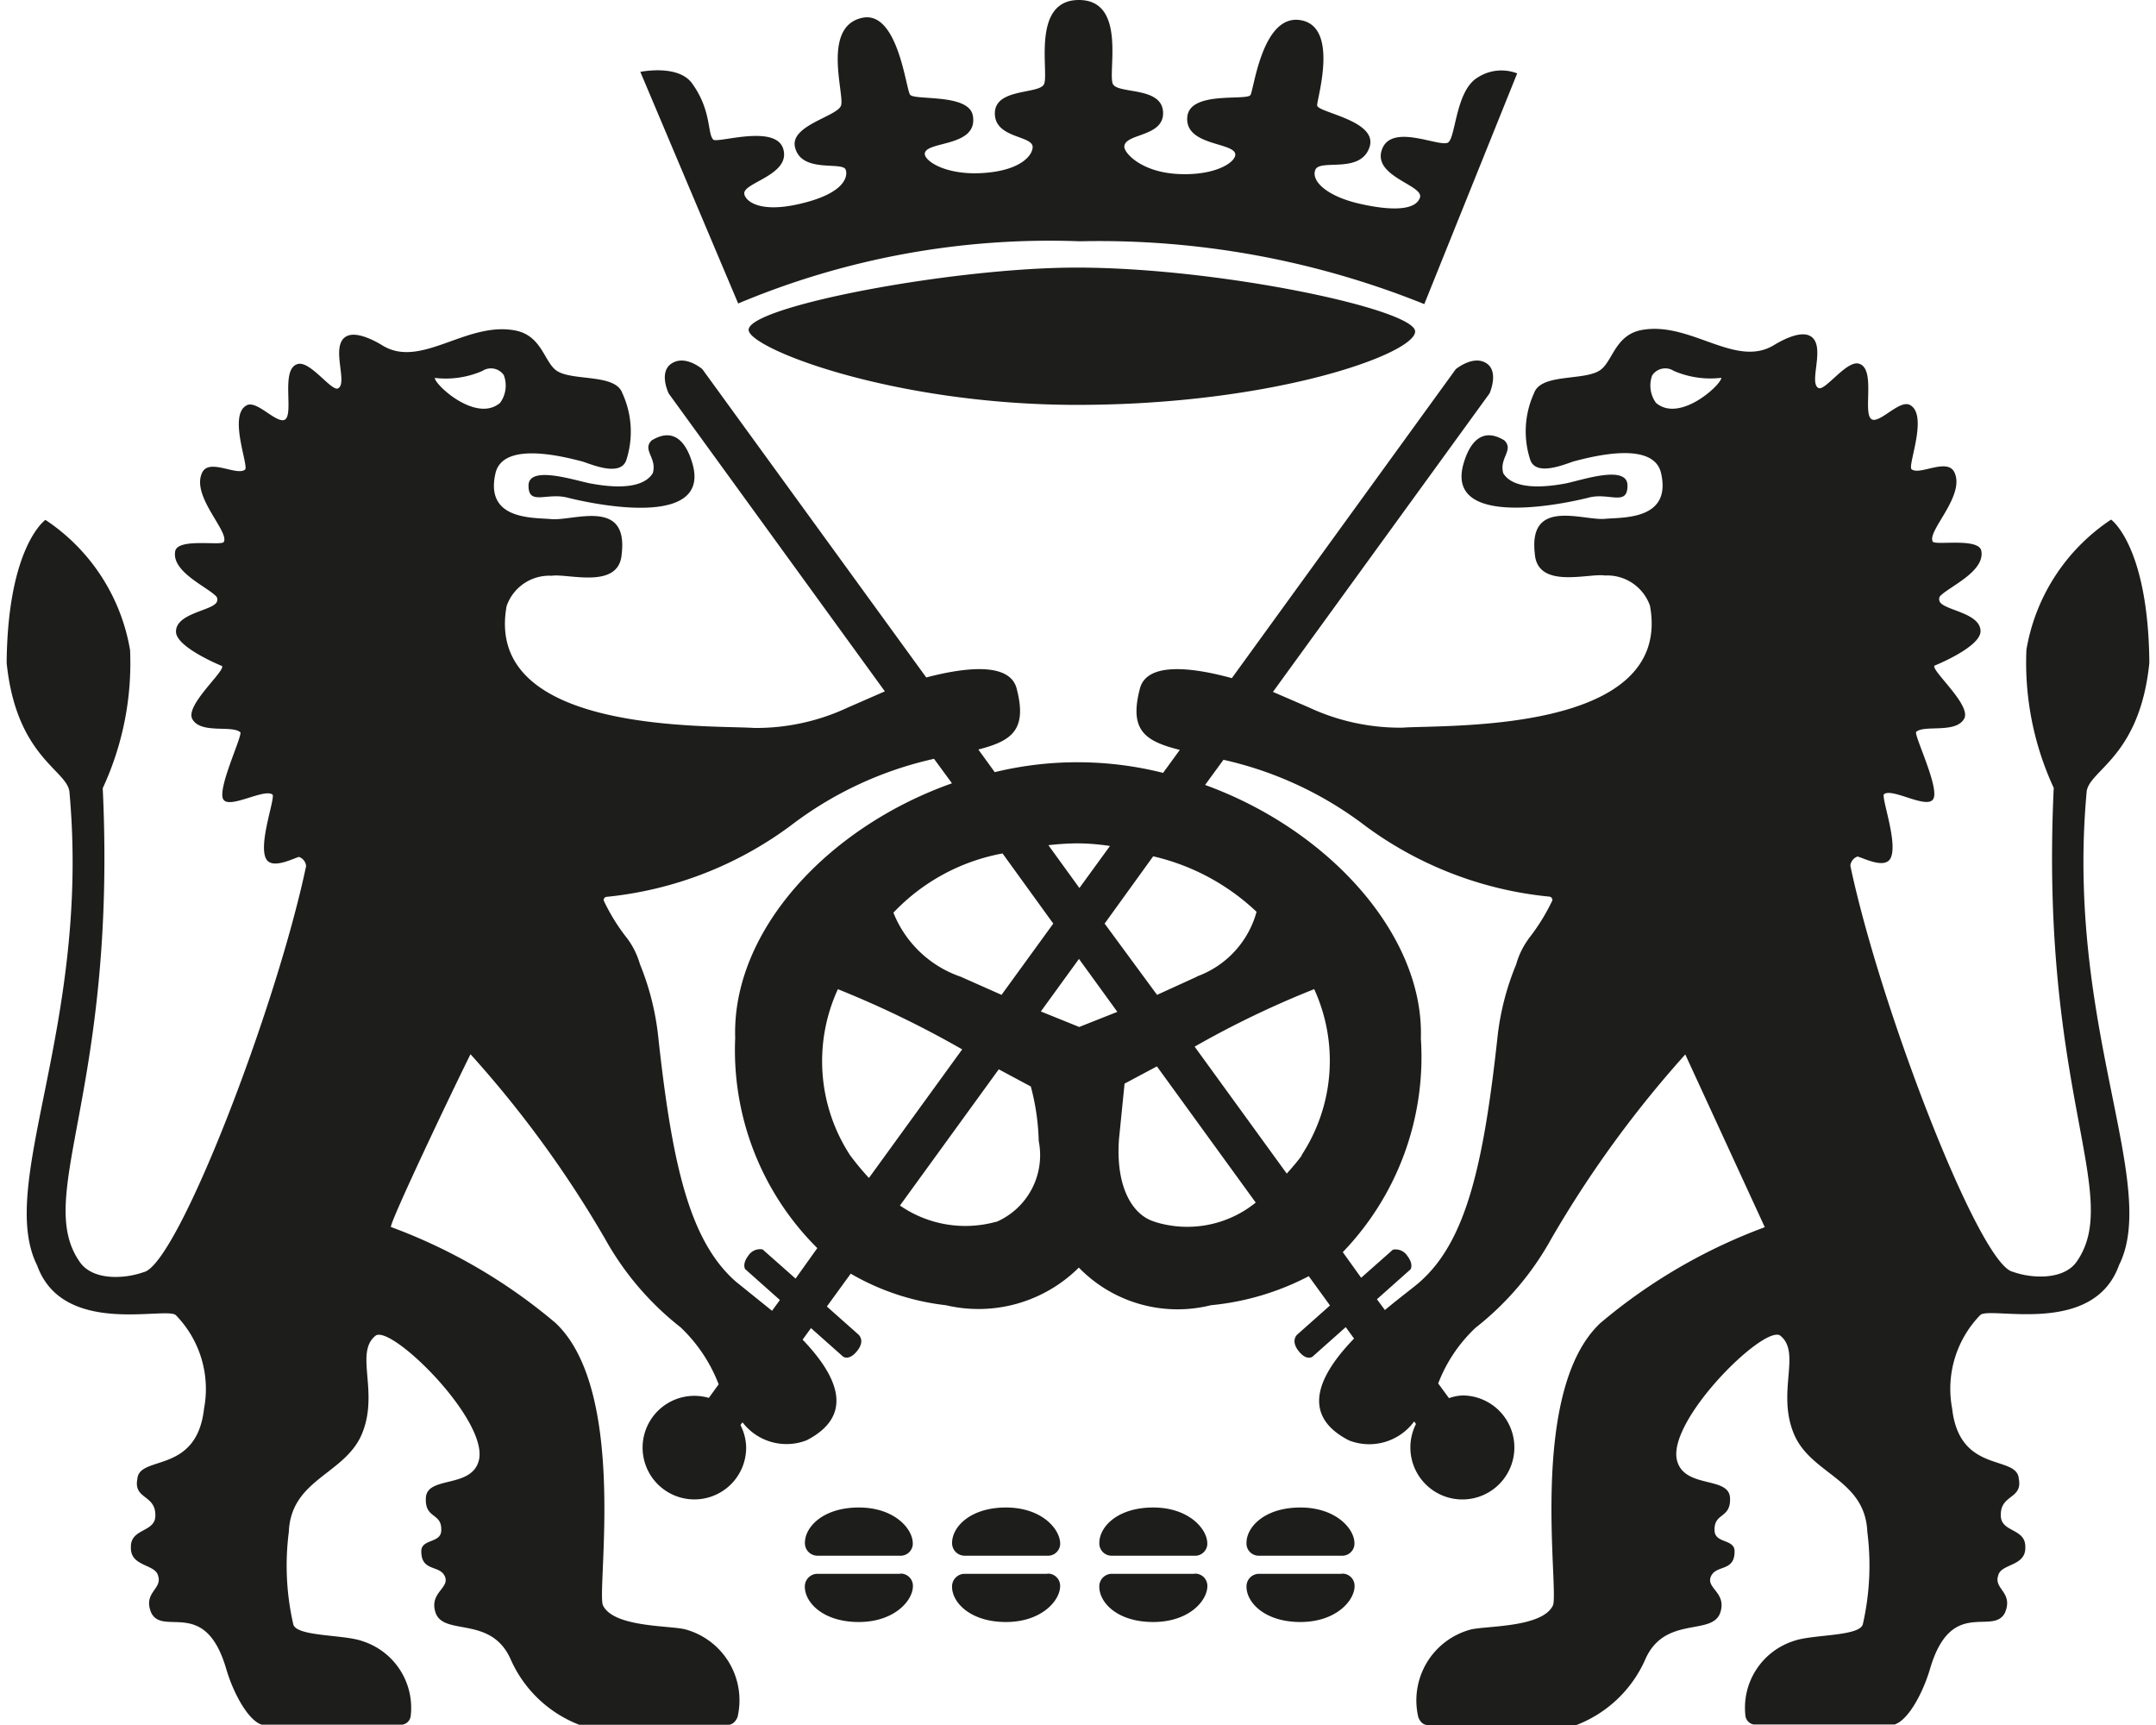 <?xml version="1.0" encoding="UTF-8"?> <svg xmlns="http://www.w3.org/2000/svg" id="Ebene_1" data-name="Ebene 1" viewBox="0 0 60 48"><defs><style>.cls-1{fill:#1d1d1b;}</style></defs><path class="cls-1" d="M23.9,41.948c-.994,0-1.5.541-1.5.984a.349.349,0,0,0,.34.357h2.294a.341.341,0,0,0,.368-.31c0-.01,0-.02,0-.03C25.406,42.547,24.9,41.948,23.9,41.948Zm1.135,1.845H22.751a.351.351,0,0,0-.353.349v.01c0,.441.51.982,1.5.982s1.508-.594,1.508-1a.341.341,0,0,0-.334-.347Zm2.961-1.845c-.994,0-1.5.541-1.5.984a.349.349,0,0,0,.34.357h2.3a.341.341,0,0,0,.368-.31c0-.01,0-.02,0-.03C29.5,42.547,28.992,41.948,27.994,41.948Zm1.139,1.845H26.847a.351.351,0,0,0-.352.349v.01c0,.441.511.982,1.5.982s1.508-.594,1.508-1a.339.339,0,0,0-.334-.346Zm2.959-1.845c-1,0-1.5.541-1.5.984a.341.341,0,0,0,.323.357h2.312a.34.34,0,0,0,.369-.308c0-.011,0-.022,0-.032C33.6,42.547,33.086,41.948,32.092,41.948Zm1.136,1.845H30.944a.349.349,0,0,0-.351.347v.012c0,.441.5.982,1.5.982s1.507-.594,1.507-1a.34.34,0,0,0-.334-.346A.226.226,0,0,0,33.228,43.793Zm2.959-1.845c-.994,0-1.5.541-1.5.984a.34.34,0,0,0,.322.357h2.314a.341.341,0,0,0,.368-.31c0-.01,0-.02,0-.03C37.7,42.547,37.185,41.948,36.187,41.948Zm1.139,1.845H35.04a.349.349,0,0,0-.351.347.049.049,0,0,0,0,.012c0,.441.51.982,1.5.982s1.508-.594,1.508-1a.339.339,0,0,0-.334-.346ZM16.444,13.455c-.431-.08-1.728-.521-1.735.053s.511.189,1.086.34c1.078.269,3.964.768,3.477-.943-.087-.3-.367-1.119-1.135-.651-.276.267.158.49.029.913C17.95,13.52,17.364,13.625,16.444,13.455Zm4.39-4.277c0,.511,4,2.088,9.141,2.088,5.472,0,9.407-1.422,9.407-2.042s-5.463-1.778-9.413-1.778C26.493,7.446,20.834,8.53,20.834,9.178Z"></path><path class="cls-1" d="M30.049,6.714a24.211,24.211,0,0,1,9.588,1.748l2.585-6.42a1.22,1.22,0,0,0-1.115.124c-.592.373-.594,1.626-.8,1.794s-1.578-.556-1.848.2,1.174.99,1.057,1.339-.763.378-1.675.171-1.362-.632-1.236-.945,1.251.124,1.506-.626-1.456-.965-1.456-1.168S37.268.749,36.2.562,34.9,2.473,34.8,2.643s-1.688-.124-1.758.608c-.078.818,1.326.7,1.336,1.05,0,.219-.558.592-1.589.541s-1.5-.586-1.5-.757c0-.378,1.079-.263,1.079-.935,0-.745-1.215-.529-1.39-.8S31.383,0,30.025,0s-.809,2.085-.977,2.355-1.362.1-1.362.8,1.052.609,1.052.936c0,.213-.3.647-1.361.722s-1.66-.341-1.641-.541c.034-.356,1.491-.171,1.338-1.052-.109-.628-1.629-.417-1.748-.586S24.985.259,23.978.5c-1.111.259-.47,2.131-.572,2.436s-1.419.548-1.283,1.154c.17.745,1.32.391,1.412.631.055.145.045.647-1.283.953-1.167.272-1.532-.112-1.54-.293C20.7,5.078,22,4.866,21.8,4.153s-1.84-.157-1.95-.268c-.17-.17-.041-.808-.593-1.569C18.867,1.782,17.82,2,17.82,2l2.723,6.445A22.355,22.355,0,0,1,30.049,6.714Zm11.816,5.54c-.766-.468-1.049.348-1.137.651-.485,1.7,2.4,1.212,3.479.943.566-.155,1.089.256,1.085-.34s-1.31-.133-1.734-.053c-.921.17-1.506.065-1.722-.284C41.712,12.747,42.14,12.524,41.865,12.254Z"></path><path class="cls-1" d="M58.067,22.067c.017-.633,1.479-.95,1.748-3.625-.029-3.248-1.064-3.984-1.064-3.984a5.429,5.429,0,0,0-2.357,3.621,8.285,8.285,0,0,0,.76,3.845c-.4,8.463,1.934,11.341.635,13.188-.361.51-1.246.468-1.773.277-.931-.192-3.686-7.337-4.522-11.3a.3.3,0,0,1,.2-.255c.181.047.756.35.916.052.216-.406-.238-1.627-.185-1.782.221-.2,1.221.441,1.381.12s-.51-1.692-.485-1.854c.222-.214,1.1.053,1.34-.371.211-.374-.911-1.331-.829-1.475,0,0,1.278-.511,1.285-.957,0-.48-.868-.57-1.091-.771a.158.158,0,0,1-.041-.2c.233-.264,1.26-.681,1.154-1.268-.068-.374-1.285-.145-1.351-.257-.17-.288.917-1.281.6-1.932-.2-.406-.972.1-1.191-.083-.116-.1.476-1.518-.048-1.789-.267-.137-.742.414-1,.416-.383,0,.106-1.437-.427-1.566-.341-.083-.931.766-1.112.681-.3-.142.24-1.226-.255-1.459-.294-.138-.817.16-.992.267-1.067.645-2.316-.667-3.666-.425-.769.136-.817.912-1.191,1.135-.456.281-1.617.077-1.811.616a2.551,2.551,0,0,0-.114,1.848c.148.492.96.14,1.217.057.51-.132,2.2-.579,2.425.314.311,1.318-1.045,1.241-1.544,1.285-.6.067-2.147-.6-1.967.964.066,1.01,1.5.542,1.95.614a1.261,1.261,0,0,1,1.256.842c.651,3.574-5.674,3.305-6.892,3.392a6,6,0,0,1-2.6-.563l-.926-.4-.075-.032,6.028-8.306h0s.272-.607-.087-.839-.822.142-.851.162h0l-6.234,8.6c-1.041-.286-2.394-.485-2.566.322-.293,1.147.17,1.436,1.118,1.675l-.465.639a9.757,9.757,0,0,0-4.685-.02l-.456-.63c.917-.236,1.361-.534,1.074-1.664-.17-.795-1.488-.613-2.524-.341l-6.231-8.579h0c-.022-.018-.473-.4-.851-.161s-.085.839-.085.839h0l6.015,8.288-.113.049-.927.405a6,6,0,0,1-2.595.564c-1.226-.084-7.543.182-6.891-3.392a1.257,1.257,0,0,1,1.252-.843c.455-.071,1.886.4,1.951-.614.182-1.561-1.362-.9-1.968-.963-.5-.045-1.853.032-1.543-1.285.223-.894,1.918-.446,2.426-.315.256.083,1.069.435,1.217-.056a2.558,2.558,0,0,0-.115-1.849c-.193-.543-1.353-.331-1.81-.612-.365-.223-.415-1-1.191-1.135-1.351-.242-2.6,1.07-3.667.425-.171-.107-.7-.405-.993-.267-.495.233.046,1.317-.253,1.458-.181.084-.766-.765-1.113-.68-.533.129-.043,1.567-.426,1.565-.263,0-.738-.553-1-.415-.524.271.068,1.7-.047,1.789-.225.187-1-.324-1.192.083-.318.65.766,1.644.6,1.932-.066.112-1.285-.118-1.351.257-.107.582.919,1,1.152,1.268a.154.154,0,0,1-.041.2c-.221.2-1.094.291-1.089.771,0,.437,1.283.956,1.283.956.082.145-1.04,1.1-.828,1.476.236.424,1.118.156,1.339.371.024.17-.635,1.549-.483,1.853s1.16-.316,1.38-.119c.054.155-.4,1.375-.184,1.782.158.3.735,0,.914-.053a.3.3,0,0,1,.2.255c-.835,3.966-3.589,11.11-4.522,11.3-.527.19-1.41.24-1.773-.278-1.3-1.846,1.036-4.724.635-13.188a8.281,8.281,0,0,0,.761-3.844,5.435,5.435,0,0,0-2.356-3.623S.216,15.194.185,18.442c.271,2.675,1.733,2.992,1.75,3.625.584,6.479-2.042,10.875-.9,13.147.719,2,3.61,1.123,3.862,1.385a2.942,2.942,0,0,1,.781,2.6c-.206,1.838-1.807,1.279-1.855,1.955-.112.562.494.436.5.991.028.51-.7.362-.68.915-.016.54.68.455.757.788.126.376-.429.461-.191,1.03.332.667,1.5-.448,2.087,1.562.2.681.611,1.433.987,1.55h3.914a.277.277,0,0,0,.232-.234,1.949,1.949,0,0,0-1.35-2.092c-.511-.184-1.819-.121-1.916-.461a7.323,7.323,0,0,1-.125-2.577C8.1,41.15,9.6,41.031,10.072,39.9c.488-1.172-.221-2.27.389-2.74.472-.272,3.169,2.4,2.861,3.494-.216.768-1.434.41-1.47,1.021s.461.4.427.929c-.022.341-.553.215-.555.56,0,.581.511.373.656.7s-.431.446-.264.994c.211.691,1.562.066,2.105,1.336a3.442,3.442,0,0,0,1.9,1.8h4.161s.157,0,.244-.219a2.044,2.044,0,0,0-1.437-2.431c-.4-.119-2.018-.046-2.312-.68-.171-.467.694-5.969-1.321-7.855a15.282,15.282,0,0,0-4.575-2.666c-.066-.067,1.7-3.78,2.213-4.808a30.531,30.531,0,0,1,3.744,5.136,8.161,8.161,0,0,0,2.1,2.461A4.32,4.32,0,0,1,20,38.52l-.274.378a1.441,1.441,0,1,0,1.039,1.37h0a1.427,1.427,0,0,0-.158-.614l.056-.077a1.541,1.541,0,0,0,1.786.5c1.4-.722.793-1.855-.113-2.8l.233-.321.894.794s.17.128.4-.17.014-.456.014-.456l-.866-.769.664-.914a6.78,6.78,0,0,0,2.648.878,3.96,3.96,0,0,0,3.7-1.047,3.831,3.831,0,0,0,3.676,1.047,7.377,7.377,0,0,0,2.723-.808l.591.815-.9.8s-.209.157.017.456.395.17.395.17l.926-.823.231.318c-.922.955-1.559,2.105-.141,2.834a1.55,1.55,0,0,0,1.814-.528l.051.07a1.447,1.447,0,1,0,1.285-.793,1.354,1.354,0,0,0-.367.075l-.3-.409a4.176,4.176,0,0,1,1.039-1.549,8.137,8.137,0,0,0,2.1-2.462A30.684,30.684,0,0,1,46.9,29.341l2.213,4.807a15.306,15.306,0,0,0-4.575,2.667c-2.015,1.886-1.147,7.388-1.319,7.854-.3.637-1.913.564-2.314.681a2.041,2.041,0,0,0-1.435,2.43c.085.225.242.22.242.22h4.161a3.447,3.447,0,0,0,1.906-1.807c.541-1.27,1.894-.645,2.1-1.336.17-.548-.412-.664-.264-.994s.663-.118.657-.7c0-.34-.534-.213-.556-.56-.032-.528.463-.33.429-.929s-1.255-.249-1.471-1.021c-.309-1.095,2.383-3.767,2.861-3.494.609.469-.1,1.567.388,2.74.473,1.133,1.98,1.252,2.043,2.723a7.365,7.365,0,0,1-.125,2.576c-.095.341-1.407.278-1.916.462a1.951,1.951,0,0,0-1.35,2.091.28.28,0,0,0,.234.235h3.914c.378-.117.786-.863.989-1.55.589-2.01,1.754-.9,2.086-1.563.237-.568-.318-.653-.19-1.029.071-.341.771-.249.755-.788.016-.553-.709-.4-.681-.916,0-.555.61-.429.5-.99-.046-.681-1.648-.118-1.855-1.956a2.944,2.944,0,0,1,.781-2.6c.252-.262,3.143.614,3.861-1.386C60.107,32.942,57.483,28.546,58.067,22.067ZM12.1,10.516a2.558,2.558,0,0,0,1.324-.194.435.435,0,0,1,.6.121l0,.005a.815.815,0,0,1-.107.762C13.256,11.775,12.1,10.708,12.1,10.516Zm17.87,12.951a6.293,6.293,0,0,1,.92.073l-.851,1.17-.863-1.192a7.816,7.816,0,0,1,.78-.051Zm6.262,8.68c-.141.192-.282.351-.422.51l-2.564-3.533a26.272,26.272,0,0,1,3.327-1.6,4.784,4.784,0,0,1-.354,4.624ZM33.32,27.172l-1.12.511L30.741,25.7l1.351-1.872a6.21,6.21,0,0,1,2.877,1.544,2.657,2.657,0,0,1-1.663,1.8Zm-9.138,5.606a7.687,7.687,0,0,1-.524-.631,4.79,4.79,0,0,1-.34-4.622A27.78,27.78,0,0,1,26.777,29.2Zm2.553-5.6a3.094,3.094,0,0,1-1.872-1.782A5.575,5.575,0,0,1,27.9,23.748L29.312,25.7l-1.44,1.983Zm-4.595,8.4-.917-.811a.385.385,0,0,0-.395.17c-.182.235-.092.376-.092.376l.968.861-.219.3-1.011-.815c-1.3-1.146-1.777-3.3-2.165-6.893a7.42,7.42,0,0,0-.5-1.937,2.263,2.263,0,0,0-.341-.7,5.448,5.448,0,0,1-.668-1.072.093.093,0,0,1,.069-.1A10.318,10.318,0,0,0,22,22.977a10.2,10.2,0,0,1,3.993-1.862l.5.681c-3.458,1.224-6.127,4.108-6.033,7.087a7.76,7.76,0,0,0,2.285,5.847Zm5.585-1.582a3.2,3.2,0,0,1-2.68-.451l2.75-3.79.892.478a6.477,6.477,0,0,1,.22,1.516,2.023,2.023,0,0,1-1.18,2.252Zm2.3-5.423-1.059-.428,1.061-1.462,1.068,1.473-1.068.423Zm2.11,5.423c-.633-.184-1.091-.989-.994-2.3l.155-1.543.9-.48,2.75,3.79a3.027,3.027,0,0,1-2.81.536Zm10.4-7.865a2.184,2.184,0,0,0-.341.705,7.376,7.376,0,0,0-.51,1.937c-.388,3.589-.868,5.747-2.165,6.892-.141.13-.533.417-.978.788l-.222-.3.936-.833s.092-.141-.092-.376a.386.386,0,0,0-.4-.17l-.883.781-.511-.713A7.827,7.827,0,0,0,39.542,28.9v-.012c.088-2.849-2.536-5.787-6.005-7.046l.511-.7A10.162,10.162,0,0,1,38,22.984a10.3,10.3,0,0,0,5.131,1.967.1.1,0,0,1,.072.1,5.584,5.584,0,0,1-.667,1.074ZM46.085,11.21a.82.82,0,0,1-.107-.762.436.436,0,0,1,.6-.129l0,0a2.564,2.564,0,0,0,1.326.194C47.9,10.708,46.744,11.775,46.085,11.21Z"></path></svg> 